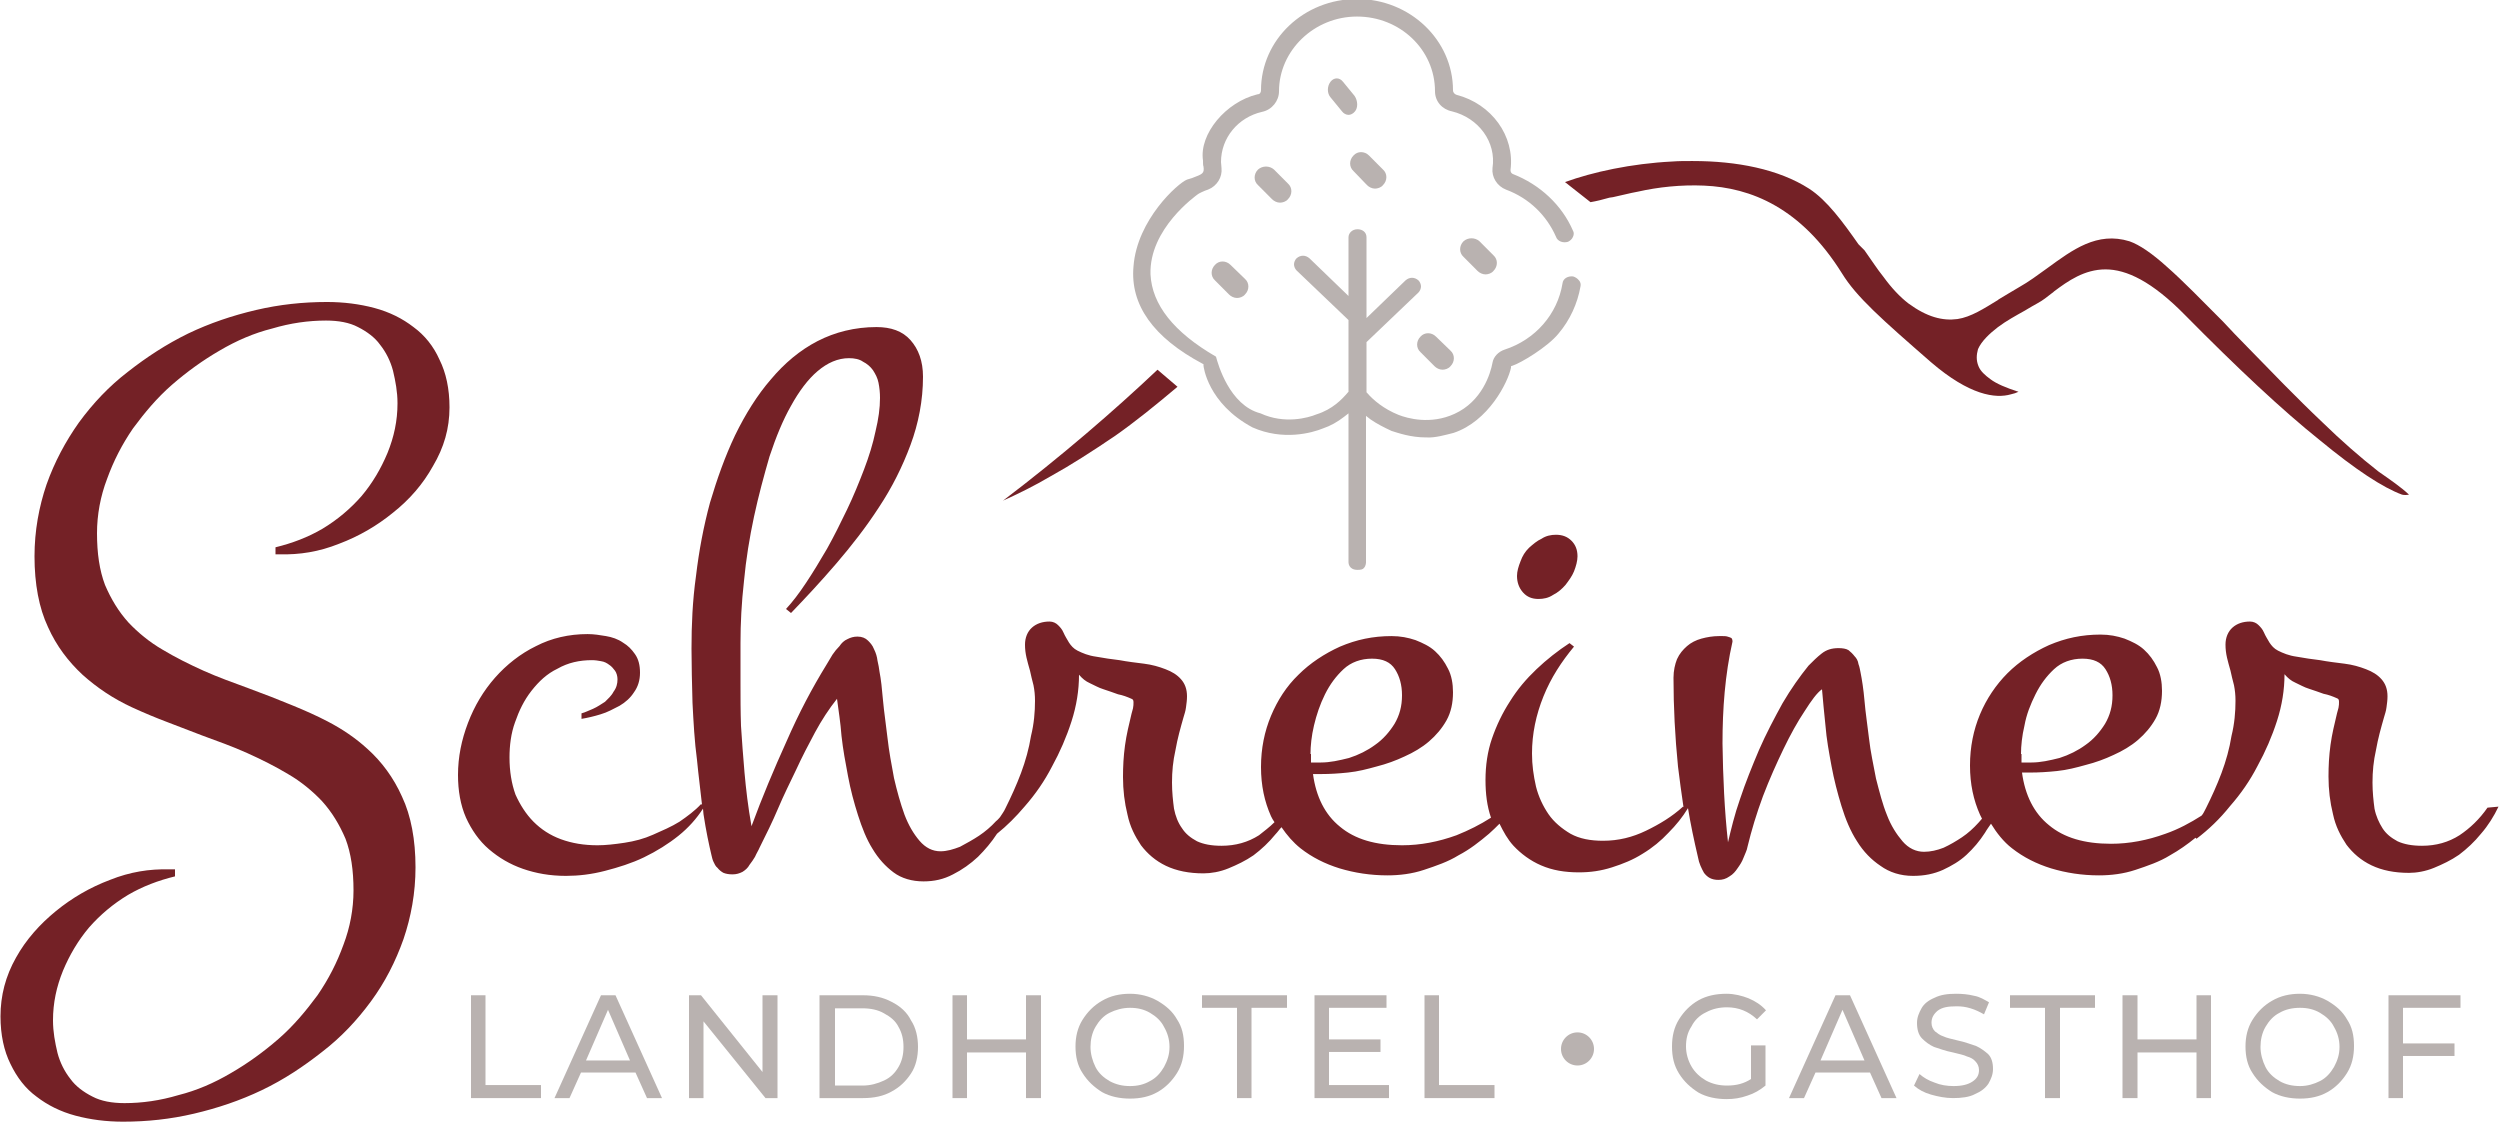 <svg width="216" height="97" viewBox="0 0 216 97" fill="none" xmlns="http://www.w3.org/2000/svg">
<g clip-path="url(#clip0_3_130)">
<path d="M135.994 49.367C136.166 48.933 136.296 48.457 136.296 48.067C136.296 47.503 136.123 47.07 135.778 46.723C135.432 46.376 135 46.203 134.438 46.203C134.006 46.203 133.574 46.29 133.186 46.55C132.797 46.723 132.451 47.026 132.106 47.33C131.76 47.676 131.544 48.023 131.371 48.5C131.198 48.933 131.069 49.367 131.069 49.757C131.069 50.32 131.242 50.797 131.587 51.187C131.933 51.577 132.365 51.751 132.926 51.751C133.358 51.751 133.79 51.664 134.179 51.404C134.611 51.187 134.957 50.884 135.259 50.537C135.518 50.19 135.821 49.8 135.994 49.367Z" fill="#742126"/>
<path d="M214.92 69.781C214.229 70.778 213.408 71.558 212.501 72.165C211.55 72.772 210.47 73.075 209.261 73.075C208.397 73.075 207.706 72.945 207.144 72.685C206.582 72.382 206.15 72.035 205.848 71.558C205.546 71.081 205.286 70.518 205.157 69.868C205.07 69.218 204.984 68.438 204.984 67.614C204.984 66.66 205.07 65.75 205.286 64.797C205.459 63.8 205.718 62.89 205.978 61.98C206.064 61.676 206.15 61.459 206.194 61.113C206.237 60.766 206.28 60.506 206.28 60.159C206.28 59.552 206.107 59.075 205.762 58.685C205.416 58.295 204.984 58.035 204.422 57.819C203.861 57.602 203.256 57.428 202.565 57.342C201.874 57.255 201.139 57.169 200.448 57.038C199.757 56.952 199.109 56.865 198.418 56.735C197.77 56.648 197.251 56.432 196.819 56.215C196.474 56.042 196.258 55.782 196.085 55.522C195.912 55.218 195.739 54.958 195.61 54.655C195.48 54.351 195.307 54.178 195.134 54.005C194.962 53.831 194.702 53.701 194.4 53.701C193.795 53.701 193.277 53.874 192.888 54.221C192.499 54.568 192.283 55.088 192.283 55.695C192.283 56.085 192.326 56.432 192.413 56.822C192.499 57.169 192.586 57.515 192.715 57.949C192.802 58.339 192.888 58.729 193.018 59.206C193.104 59.639 193.147 60.072 193.147 60.549C193.147 61.503 193.061 62.543 192.802 63.583C192.629 64.667 192.326 65.75 191.938 66.79C191.549 67.831 191.074 68.871 190.598 69.824C190.469 70.041 190.382 70.301 190.21 70.475C189.259 71.081 188.222 71.645 187.099 72.035C185.544 72.598 183.989 72.902 182.39 72.902C180.101 72.902 178.33 72.382 177.034 71.298C175.738 70.258 174.96 68.698 174.701 66.747H175.478C176.126 66.747 176.904 66.704 177.725 66.617C178.589 66.53 179.41 66.314 180.187 66.097C181.051 65.88 181.872 65.577 182.606 65.23C183.384 64.883 184.118 64.45 184.723 63.93C185.328 63.41 185.846 62.803 186.235 62.109C186.624 61.416 186.797 60.593 186.797 59.682C186.797 58.946 186.667 58.209 186.365 57.645C186.062 57.038 185.717 56.562 185.242 56.128C184.766 55.695 184.205 55.435 183.557 55.175C182.909 54.958 182.261 54.828 181.483 54.828C179.885 54.828 178.459 55.131 177.034 55.738C175.694 56.345 174.442 57.169 173.448 58.165C172.454 59.162 171.634 60.376 171.072 61.719C170.51 63.063 170.208 64.537 170.208 66.14C170.208 67.744 170.51 69.131 171.072 70.388C171.115 70.475 171.158 70.561 171.245 70.735C171.158 70.821 171.072 70.951 170.942 71.081C170.51 71.558 170.035 71.992 169.517 72.338C168.998 72.685 168.48 72.988 167.918 73.248C167.357 73.465 166.795 73.595 166.234 73.595C165.542 73.595 164.894 73.292 164.376 72.685C163.858 72.078 163.382 71.341 163.037 70.431C162.648 69.478 162.389 68.438 162.086 67.267C161.87 66.097 161.611 64.97 161.482 63.8C161.352 62.673 161.179 61.589 161.093 60.549C161.006 59.552 160.877 58.729 160.747 58.079C160.704 57.862 160.661 57.602 160.574 57.385C160.531 57.082 160.402 56.865 160.229 56.692C160.099 56.518 159.883 56.302 159.71 56.172C159.494 56.042 159.192 55.998 158.846 55.998C158.285 55.998 157.81 56.128 157.378 56.475C156.989 56.778 156.643 57.125 156.254 57.515C155.52 58.425 154.742 59.509 154.008 60.766C153.317 62.023 152.582 63.41 151.978 64.797C151.373 66.227 150.811 67.614 150.336 69.044C149.861 70.388 149.558 71.688 149.299 72.772C148.997 70.041 148.867 67.18 148.824 64.233C148.824 61.243 149.04 58.295 149.688 55.435C149.688 55.348 149.688 55.261 149.602 55.131C149.515 55.088 149.429 55.045 149.256 55.001C149.126 54.958 148.954 54.958 148.824 54.958C148.694 54.958 148.608 54.958 148.522 54.958C148.003 54.958 147.485 55.045 147.01 55.175C146.534 55.305 146.102 55.522 145.757 55.825C145.411 56.128 145.109 56.475 144.893 56.952C144.72 57.385 144.59 57.949 144.59 58.555C144.59 61.113 144.72 63.627 144.979 66.227C145.109 67.354 145.282 68.524 145.454 69.738L145.411 69.694C144.461 70.561 143.381 71.211 142.214 71.775C141.048 72.338 139.838 72.642 138.499 72.642C137.419 72.642 136.469 72.468 135.691 72.035C134.957 71.601 134.266 71.038 133.79 70.344C133.315 69.651 132.926 68.828 132.71 67.961C132.494 67.007 132.365 66.097 132.365 65.1C132.365 63.41 132.71 61.763 133.358 60.159C134.006 58.555 134.914 57.169 135.994 55.868L135.605 55.565C134.611 56.215 133.618 56.995 132.754 57.819C131.846 58.685 131.112 59.552 130.464 60.593C129.816 61.589 129.298 62.673 128.909 63.8C128.52 64.927 128.347 66.14 128.347 67.397C128.347 68.567 128.477 69.651 128.822 70.648C127.872 71.255 126.922 71.731 125.842 72.165C124.286 72.728 122.731 73.032 121.133 73.032C118.843 73.032 117.072 72.512 115.776 71.428C114.48 70.388 113.702 68.828 113.443 66.877H114.221C114.869 66.877 115.646 66.834 116.467 66.747C117.331 66.66 118.152 66.444 118.93 66.227C119.794 66.01 120.614 65.707 121.349 65.36C122.126 65.013 122.861 64.58 123.466 64.06C124.07 63.54 124.589 62.933 124.978 62.239C125.366 61.546 125.539 60.722 125.539 59.812C125.539 59.075 125.41 58.339 125.107 57.775C124.805 57.169 124.459 56.692 123.984 56.258C123.509 55.825 122.947 55.565 122.299 55.305C121.651 55.088 121.003 54.958 120.226 54.958C118.627 54.958 117.202 55.261 115.776 55.868C114.437 56.475 113.184 57.298 112.19 58.295C111.154 59.292 110.376 60.506 109.814 61.849C109.253 63.193 108.95 64.667 108.95 66.27C108.95 67.874 109.253 69.261 109.814 70.518C109.901 70.691 109.987 70.865 110.117 71.038C109.685 71.471 109.21 71.818 108.778 72.165C107.827 72.772 106.747 73.075 105.538 73.075C104.674 73.075 103.982 72.945 103.421 72.685C102.859 72.382 102.427 72.035 102.125 71.558C101.779 71.081 101.563 70.518 101.434 69.868C101.347 69.218 101.261 68.438 101.261 67.614C101.261 66.66 101.347 65.75 101.563 64.797C101.736 63.8 101.995 62.89 102.254 61.98C102.341 61.676 102.427 61.459 102.47 61.113C102.514 60.766 102.557 60.506 102.557 60.159C102.557 59.552 102.384 59.075 102.038 58.685C101.693 58.295 101.261 58.035 100.699 57.819C100.138 57.602 99.533 57.428 98.842 57.342C98.15 57.255 97.416 57.169 96.725 57.038C96.034 56.952 95.386 56.865 94.695 56.735C94.046 56.648 93.528 56.432 93.096 56.215C92.751 56.042 92.534 55.782 92.362 55.522C92.189 55.218 92.016 54.958 91.886 54.655C91.757 54.351 91.584 54.178 91.411 54.005C91.239 53.831 90.979 53.701 90.677 53.701C90.072 53.701 89.554 53.874 89.165 54.221C88.776 54.568 88.56 55.088 88.56 55.695C88.56 56.085 88.603 56.432 88.69 56.822C88.776 57.169 88.862 57.515 88.992 57.949C89.079 58.339 89.165 58.729 89.294 59.206C89.381 59.639 89.424 60.072 89.424 60.549C89.424 61.503 89.338 62.543 89.079 63.583C88.906 64.667 88.603 65.75 88.215 66.79C87.826 67.831 87.35 68.871 86.875 69.824C86.746 70.128 86.53 70.388 86.4 70.605C86.314 70.691 86.227 70.821 86.055 70.951C85.623 71.428 85.104 71.862 84.586 72.208C84.067 72.555 83.506 72.858 82.944 73.162C82.382 73.379 81.821 73.552 81.259 73.552C80.568 73.552 79.963 73.248 79.445 72.642C78.927 72.035 78.495 71.298 78.149 70.388C77.803 69.434 77.501 68.351 77.242 67.224C77.026 66.054 76.81 64.927 76.68 63.757C76.55 62.586 76.378 61.503 76.291 60.506C76.205 59.509 76.118 58.685 75.989 58.035C75.946 57.732 75.903 57.428 75.816 57.082C75.773 56.735 75.686 56.432 75.514 56.085C75.384 55.738 75.168 55.522 74.995 55.348C74.779 55.131 74.477 55.001 74.088 55.001C73.743 55.001 73.483 55.088 73.224 55.218C72.922 55.348 72.706 55.565 72.533 55.825C72.317 56.042 72.101 56.302 71.928 56.562C71.755 56.865 71.582 57.125 71.41 57.428C70.157 59.466 69.034 61.589 67.954 64.06C66.874 66.444 65.837 68.914 64.93 71.385C64.627 69.694 64.454 68.177 64.325 66.747C64.195 65.317 64.109 63.973 64.022 62.716C63.979 61.459 63.979 60.246 63.979 59.032C63.979 57.862 63.979 56.735 63.979 55.565C63.979 53.874 64.066 52.097 64.282 50.19C64.454 48.327 64.757 46.463 65.146 44.642C65.534 42.822 66.01 41.089 66.485 39.441C67.046 37.751 67.651 36.278 68.343 35.064C69.034 33.807 69.811 32.767 70.632 32.073C71.496 31.337 72.403 30.946 73.354 30.946C73.829 30.946 74.261 31.033 74.563 31.25C74.909 31.423 75.211 31.683 75.427 31.987C75.643 32.333 75.816 32.637 75.903 33.07C75.989 33.504 76.032 33.937 76.032 34.37C76.032 35.281 75.903 36.191 75.643 37.274C75.427 38.315 75.082 39.441 74.65 40.568C74.218 41.695 73.743 42.865 73.181 44.036C72.619 45.206 72.058 46.333 71.453 47.416C70.848 48.457 70.243 49.453 69.638 50.364C69.034 51.274 68.472 52.011 67.91 52.617L68.343 52.964C69.595 51.664 70.891 50.277 72.231 48.717C73.57 47.156 74.823 45.553 75.946 43.819C77.069 42.129 77.976 40.308 78.667 38.445C79.359 36.581 79.747 34.587 79.747 32.55C79.747 31.206 79.359 30.166 78.667 29.386C77.976 28.606 76.983 28.259 75.73 28.259C73.872 28.259 72.144 28.693 70.632 29.473C69.12 30.253 67.781 31.38 66.615 32.767C65.448 34.11 64.411 35.757 63.504 37.621C62.64 39.441 61.949 41.392 61.344 43.429C60.782 45.509 60.394 47.59 60.135 49.757C59.832 51.924 59.746 54.005 59.746 56.042C59.746 57.472 59.789 59.032 59.832 60.722C59.919 62.413 60.005 64.06 60.221 65.663C60.35 67.007 60.523 68.307 60.653 69.521L60.566 69.478C60.048 70.041 59.4 70.518 58.709 70.995C58.018 71.428 57.197 71.775 56.419 72.121C55.642 72.468 54.821 72.685 53.957 72.815C53.093 72.945 52.315 73.032 51.624 73.032C50.458 73.032 49.421 72.858 48.471 72.512C47.52 72.165 46.742 71.645 46.094 70.995C45.447 70.344 44.928 69.521 44.539 68.654C44.194 67.701 44.021 66.617 44.021 65.447C44.021 64.407 44.151 63.366 44.496 62.413C44.842 61.416 45.274 60.506 45.922 59.682C46.57 58.859 47.261 58.209 48.168 57.775C49.075 57.255 50.069 57.038 51.149 57.038C51.451 57.038 51.667 57.082 51.926 57.125C52.229 57.169 52.445 57.298 52.618 57.428C52.834 57.559 53.007 57.775 53.136 57.949C53.266 58.122 53.352 58.425 53.352 58.685C53.352 59.075 53.266 59.422 53.007 59.769C52.834 60.116 52.531 60.376 52.272 60.636C51.926 60.853 51.624 61.069 51.235 61.243C50.89 61.373 50.587 61.546 50.242 61.633V62.109C50.76 62.023 51.322 61.893 51.883 61.719C52.488 61.546 53.007 61.243 53.525 60.983C54.043 60.679 54.475 60.289 54.778 59.812C55.123 59.336 55.296 58.772 55.296 58.122C55.296 57.472 55.166 56.952 54.864 56.518C54.562 56.085 54.259 55.782 53.827 55.522C53.395 55.218 52.877 55.045 52.358 54.958C51.84 54.871 51.322 54.785 50.76 54.785C49.162 54.785 47.65 55.131 46.31 55.825C44.971 56.475 43.762 57.428 42.768 58.555C41.775 59.682 40.997 60.983 40.435 62.456C39.874 63.93 39.571 65.403 39.571 66.964C39.571 68.307 39.787 69.564 40.263 70.648C40.738 71.688 41.386 72.642 42.25 73.379C43.114 74.115 44.064 74.679 45.187 75.069C46.31 75.459 47.52 75.676 48.903 75.676C49.983 75.676 51.106 75.546 52.272 75.242C53.438 74.939 54.562 74.592 55.642 74.072C56.722 73.552 57.758 72.902 58.623 72.208C59.486 71.515 60.178 70.735 60.739 69.868C60.739 69.998 60.782 70.215 60.782 70.344C60.998 71.775 61.258 72.988 61.474 73.899C61.517 74.072 61.56 74.289 61.647 74.462C61.733 74.635 61.819 74.852 61.992 74.982C62.122 75.156 62.338 75.329 62.511 75.416C62.727 75.502 62.986 75.546 63.288 75.546C63.634 75.546 63.893 75.459 64.152 75.329C64.368 75.199 64.627 74.982 64.757 74.722C64.93 74.505 65.103 74.245 65.232 74.029C65.362 73.725 65.534 73.465 65.621 73.248C66.183 72.121 66.744 70.995 67.219 69.868C67.695 68.741 68.256 67.614 68.775 66.53C69.293 65.403 69.855 64.32 70.416 63.28C70.978 62.239 71.626 61.243 72.317 60.376C72.447 61.373 72.619 62.413 72.706 63.583C72.835 64.753 73.051 65.924 73.267 67.05C73.483 68.221 73.786 69.348 74.131 70.431C74.477 71.515 74.866 72.512 75.384 73.335C75.903 74.202 76.507 74.852 77.198 75.372C77.89 75.892 78.797 76.152 79.79 76.152C80.698 76.152 81.519 75.979 82.339 75.546C83.117 75.156 83.851 74.635 84.499 74.029C85.104 73.422 85.666 72.772 86.141 72.035C87.005 71.341 87.782 70.561 88.517 69.694C89.467 68.611 90.245 67.484 90.893 66.227C91.584 64.97 92.146 63.67 92.578 62.326C93.01 60.983 93.226 59.639 93.226 58.295C93.528 58.642 93.787 58.859 94.176 59.032C94.565 59.206 94.91 59.422 95.343 59.552C95.775 59.682 96.207 59.856 96.595 59.986C97.027 60.072 97.373 60.202 97.762 60.376C97.891 60.419 97.934 60.506 97.934 60.679C97.934 60.853 97.934 60.983 97.891 61.199C97.848 61.373 97.805 61.546 97.762 61.676C97.546 62.586 97.33 63.453 97.2 64.407C97.07 65.36 97.027 66.227 97.027 67.137C97.027 68.264 97.157 69.348 97.416 70.388C97.632 71.428 98.064 72.252 98.582 73.032C99.144 73.769 99.835 74.375 100.742 74.809C101.65 75.242 102.73 75.459 103.982 75.459C104.63 75.459 105.408 75.329 106.142 75.025C106.877 74.722 107.611 74.375 108.302 73.899C108.994 73.379 109.642 72.772 110.203 72.078C110.376 71.905 110.549 71.645 110.722 71.471C111.197 72.165 111.715 72.772 112.363 73.292C113.357 74.072 114.48 74.635 115.733 75.025C117.029 75.416 118.411 75.632 119.88 75.632C120.917 75.632 121.997 75.502 123.034 75.156C124.07 74.809 125.107 74.462 126.014 73.899C127.008 73.379 127.829 72.728 128.65 72.035C128.995 71.731 129.254 71.471 129.557 71.168C129.902 71.862 130.248 72.512 130.766 73.075C131.414 73.769 132.235 74.375 133.142 74.765C134.136 75.199 135.216 75.372 136.426 75.372C137.419 75.372 138.326 75.242 139.277 74.939C140.227 74.635 141.091 74.289 141.912 73.769C142.776 73.248 143.51 72.642 144.158 71.948C144.806 71.298 145.368 70.605 145.843 69.824C146.059 71.168 146.362 72.598 146.707 74.072C146.794 74.592 147.01 75.025 147.226 75.416C147.528 75.806 147.874 76.022 148.478 76.022C148.824 76.022 149.126 75.936 149.429 75.719C149.731 75.546 149.947 75.285 150.12 75.025C150.336 74.722 150.509 74.462 150.638 74.115C150.768 73.769 150.941 73.465 150.984 73.162C151.33 71.731 151.762 70.301 152.323 68.784C152.885 67.311 153.49 65.967 154.094 64.71C154.699 63.453 155.304 62.37 155.909 61.459C156.514 60.506 156.989 59.856 157.421 59.552C157.507 60.506 157.594 61.546 157.723 62.716C157.81 63.843 158.026 65.013 158.242 66.184C158.458 67.354 158.76 68.524 159.106 69.651C159.451 70.778 159.883 71.818 160.445 72.685C161.006 73.595 161.698 74.289 162.475 74.809C163.253 75.372 164.203 75.676 165.283 75.676C166.277 75.676 167.098 75.502 167.875 75.156C168.61 74.809 169.301 74.419 169.906 73.855C170.51 73.292 171.029 72.685 171.504 71.948C171.677 71.645 171.85 71.428 172.022 71.168C172.498 71.948 173.102 72.728 173.837 73.292C174.83 74.072 175.954 74.635 177.206 75.025C178.502 75.416 179.885 75.632 181.354 75.632C182.39 75.632 183.47 75.502 184.507 75.156C185.544 74.809 186.581 74.462 187.488 73.899C188.266 73.465 189 72.945 189.691 72.382L189.778 72.468C190.814 71.688 191.808 70.735 192.672 69.651C193.622 68.567 194.4 67.441 195.048 66.184C195.739 64.927 196.301 63.627 196.733 62.283C197.165 60.939 197.381 59.596 197.381 58.252C197.683 58.599 197.942 58.816 198.331 58.989C198.72 59.162 199.066 59.379 199.498 59.509C199.93 59.639 200.362 59.812 200.75 59.942C201.182 60.029 201.528 60.159 201.917 60.332C202.046 60.376 202.09 60.462 202.09 60.636C202.09 60.809 202.09 60.939 202.046 61.156C202.003 61.329 201.96 61.503 201.917 61.633C201.701 62.543 201.485 63.41 201.355 64.363C201.226 65.317 201.182 66.184 201.182 67.094C201.182 68.221 201.312 69.304 201.571 70.344C201.787 71.385 202.219 72.208 202.738 72.988C203.299 73.725 203.99 74.332 204.898 74.765C205.805 75.199 206.885 75.416 208.138 75.416C208.786 75.416 209.563 75.285 210.298 74.982C211.032 74.679 211.766 74.332 212.458 73.855C213.149 73.335 213.797 72.728 214.358 72.035C214.963 71.341 215.482 70.518 215.87 69.694L214.92 69.781ZM113.227 65.143C113.227 64.45 113.314 63.583 113.53 62.673C113.746 61.763 114.048 60.853 114.48 59.986C114.912 59.119 115.43 58.425 116.078 57.819C116.726 57.212 117.59 56.908 118.541 56.908C119.491 56.908 120.139 57.212 120.528 57.819C120.917 58.425 121.133 59.162 121.133 60.072C121.133 61.026 120.917 61.806 120.485 62.543C120.053 63.236 119.491 63.886 118.8 64.363C118.152 64.84 117.374 65.23 116.554 65.49C115.69 65.707 114.912 65.88 114.134 65.88H113.27V65.143H113.227ZM174.614 65.143C174.614 64.45 174.701 63.583 174.917 62.673C175.09 61.719 175.435 60.853 175.867 59.986C176.299 59.119 176.818 58.425 177.466 57.819C178.114 57.212 178.978 56.908 179.928 56.908C180.878 56.908 181.526 57.212 181.915 57.819C182.304 58.425 182.52 59.162 182.52 60.072C182.52 61.026 182.304 61.806 181.872 62.543C181.44 63.236 180.878 63.886 180.187 64.363C179.539 64.84 178.762 65.23 177.941 65.49C177.077 65.707 176.299 65.88 175.522 65.88H174.658V65.143H174.614Z" fill="#742126"/>
<path d="M35.727 28.259C34.776 27.522 33.653 26.959 32.357 26.612C31.061 26.265 29.679 26.092 28.253 26.092C26.18 26.092 24.149 26.309 22.119 26.785C20.088 27.262 18.144 27.912 16.244 28.823C14.386 29.733 12.658 30.86 11.059 32.117C9.418 33.373 8.035 34.847 6.826 36.494C5.659 38.141 4.709 39.918 4.018 41.869C3.37 43.776 2.981 45.856 2.981 48.067C2.981 50.45 3.37 52.531 4.147 54.178C4.882 55.825 5.919 57.168 7.128 58.295C8.381 59.422 9.807 60.376 11.405 61.113C12.442 61.589 13.479 62.023 14.515 62.413C15.509 62.803 16.416 63.15 17.453 63.54C18.749 64.016 20.088 64.493 21.341 65.057C22.594 65.62 23.803 66.227 24.884 66.877C26.007 67.527 27 68.351 27.821 69.218C28.685 70.171 29.333 71.255 29.852 72.468C30.327 73.725 30.543 75.199 30.543 76.933C30.543 78.536 30.24 80.14 29.679 81.614C29.117 83.174 28.383 84.604 27.432 85.991C26.439 87.335 25.359 88.635 24.063 89.762C22.767 90.889 21.384 91.886 19.959 92.709C18.49 93.576 16.978 94.226 15.423 94.616C13.824 95.093 12.269 95.31 10.757 95.31C9.677 95.31 8.727 95.136 7.992 94.746C7.215 94.356 6.523 93.836 6.091 93.229C5.573 92.579 5.184 91.799 4.968 90.975C4.752 90.065 4.579 89.155 4.579 88.158C4.579 86.641 4.882 85.254 5.443 83.867C6.005 82.524 6.739 81.267 7.69 80.14C8.64 79.056 9.763 78.103 11.059 77.323C12.312 76.586 13.695 76.066 15.12 75.719V75.112H14.602C12.917 75.069 11.232 75.329 9.504 76.022C7.776 76.672 6.221 77.583 4.839 78.71C3.456 79.836 2.247 81.18 1.383 82.74C0.475 84.344 0.043 86.034 0.043 87.811C0.043 89.415 0.346 90.802 0.907 91.929C1.469 93.099 2.203 94.053 3.154 94.746C4.104 95.483 5.227 96.046 6.523 96.393C7.819 96.74 9.202 96.913 10.627 96.913C12.701 96.913 14.732 96.697 16.762 96.22C18.792 95.743 20.736 95.093 22.637 94.183C24.538 93.273 26.223 92.146 27.821 90.889C29.463 89.632 30.845 88.158 32.055 86.511C33.264 84.864 34.172 83.087 34.863 81.137C35.511 79.23 35.9 77.149 35.9 74.939C35.9 72.555 35.511 70.475 34.733 68.828C33.999 67.18 32.962 65.794 31.752 64.71C30.715 63.757 29.549 62.976 28.296 62.326C27.389 61.849 26.309 61.373 25.359 60.983C24.106 60.462 22.767 59.942 21.471 59.466C20.175 58.989 18.835 58.512 17.583 57.949C16.33 57.385 15.12 56.778 14.04 56.128C12.917 55.478 11.924 54.655 11.103 53.788C10.239 52.834 9.591 51.751 9.072 50.537C8.597 49.28 8.381 47.806 8.381 46.073C8.381 44.469 8.683 42.865 9.245 41.392C9.807 39.831 10.541 38.401 11.492 37.014C12.485 35.671 13.565 34.37 14.861 33.243C16.157 32.117 17.54 31.12 18.965 30.296C20.434 29.429 21.946 28.779 23.501 28.389C25.099 27.912 26.655 27.696 28.167 27.696C29.247 27.696 30.197 27.869 30.931 28.259C31.709 28.649 32.4 29.169 32.832 29.776C33.351 30.426 33.739 31.206 33.956 32.03C34.172 32.94 34.344 33.85 34.344 34.847C34.344 36.364 34.042 37.751 33.48 39.138C32.919 40.482 32.184 41.739 31.234 42.865C30.284 43.949 29.16 44.903 27.864 45.683C26.611 46.42 25.229 46.94 23.803 47.286V47.893H24.192C25.877 47.937 27.562 47.676 29.29 46.983C31.018 46.333 32.573 45.423 33.956 44.296C35.381 43.169 36.547 41.825 37.411 40.265C38.362 38.661 38.837 37.014 38.837 35.194C38.837 33.59 38.535 32.203 37.973 31.076C37.455 29.906 36.677 28.953 35.727 28.259Z" fill="#742126"/>
<path d="M114.826 90.889H119.275V89.805H114.826V87.075H119.794V85.991H113.573V94.876H120.01V93.749H114.826V90.889Z" fill="#B9B2B0"/>
<path d="M100.008 86.468C99.317 86.078 98.496 85.861 97.632 85.861C96.768 85.861 95.947 86.034 95.213 86.468C94.522 86.858 93.96 87.421 93.528 88.115C93.096 88.808 92.923 89.588 92.923 90.412C92.923 91.279 93.096 92.059 93.528 92.709C93.96 93.403 94.522 93.923 95.213 94.356C95.904 94.746 96.768 94.92 97.632 94.92C98.539 94.92 99.317 94.746 100.008 94.356C100.699 93.966 101.261 93.403 101.693 92.709C102.125 92.016 102.298 91.236 102.298 90.369C102.298 89.459 102.125 88.722 101.693 88.072C101.304 87.378 100.743 86.901 100.008 86.468ZM100.57 92.189C100.267 92.709 99.879 93.142 99.36 93.403C98.842 93.706 98.28 93.836 97.632 93.836C96.984 93.836 96.422 93.706 95.861 93.403C95.343 93.099 94.91 92.709 94.651 92.189C94.392 91.669 94.219 91.062 94.219 90.455C94.219 89.849 94.349 89.242 94.651 88.722C94.954 88.201 95.343 87.768 95.861 87.508C96.379 87.248 96.984 87.075 97.632 87.075C98.28 87.075 98.842 87.205 99.36 87.508C99.879 87.811 100.311 88.201 100.57 88.722C100.872 89.242 101.045 89.805 101.045 90.455C101.045 91.106 100.872 91.626 100.57 92.189Z" fill="#B9B2B0"/>
<path d="M124.33 85.991H123.077V94.876H129.125V93.749H124.33V85.991Z" fill="#B9B2B0"/>
<path d="M103.853 87.075H106.877V94.876H108.13V87.075H111.197V85.991H103.853V87.075Z" fill="#B9B2B0"/>
<path d="M41.947 85.991H40.694V94.876H46.742V93.749H41.947V85.991Z" fill="#B9B2B0"/>
<path d="M88.646 89.805H83.549V85.991H82.296V94.876H83.549V90.932H88.646V94.876H89.942V85.991H88.646V89.805Z" fill="#B9B2B0"/>
<path d="M51.926 85.991L47.909 94.876H49.205L50.198 92.666H54.907L55.901 94.876H57.197L53.179 85.991H51.926ZM50.63 91.626L52.531 87.248L54.432 91.626H50.63Z" fill="#B9B2B0"/>
<path d="M65.88 92.623L60.566 85.991H59.53V94.876H60.782V88.245L66.139 94.876H67.176V85.991H65.88V92.623Z" fill="#B9B2B0"/>
<path d="M77.026 86.555C76.291 86.165 75.47 85.991 74.563 85.991H70.805V94.876H74.563C75.514 94.876 76.334 94.703 77.026 94.313C77.76 93.923 78.278 93.403 78.71 92.752C79.142 92.102 79.315 91.279 79.315 90.455C79.315 89.632 79.142 88.808 78.71 88.158C78.365 87.465 77.803 86.945 77.026 86.555ZM77.63 92.189C77.328 92.709 76.939 93.099 76.378 93.359C75.816 93.619 75.211 93.793 74.52 93.793H72.144V87.118H74.52C75.211 87.118 75.859 87.248 76.378 87.551C76.939 87.855 77.371 88.201 77.63 88.722C77.933 89.242 78.062 89.805 78.062 90.455C78.062 91.106 77.933 91.669 77.63 92.189Z" fill="#B9B2B0"/>
<path d="M212.587 87.075V85.991H206.366V94.876H207.619V91.236H212.069V90.152H207.619V87.075H212.587Z" fill="#B9B2B0"/>
<path d="M173.664 87.075H176.688V94.876H177.984V87.075H181.008V85.991H173.664V87.075Z" fill="#B9B2B0"/>
<path d="M189.778 89.805H184.68V85.991H183.384V94.876H184.68V90.932H189.778V94.876H191.03V85.991H189.778V89.805Z" fill="#B9B2B0"/>
<path d="M201.096 86.468C200.405 86.078 199.584 85.861 198.72 85.861C197.856 85.861 197.035 86.034 196.301 86.468C195.61 86.858 195.048 87.421 194.616 88.115C194.184 88.808 194.011 89.588 194.011 90.412C194.011 91.279 194.184 92.059 194.616 92.709C195.048 93.403 195.61 93.923 196.301 94.356C196.992 94.746 197.856 94.92 198.72 94.92C199.627 94.92 200.405 94.746 201.096 94.356C201.787 93.966 202.349 93.403 202.781 92.709C203.213 92.016 203.386 91.236 203.386 90.369C203.386 89.459 203.213 88.722 202.781 88.072C202.392 87.378 201.83 86.901 201.096 86.468ZM201.658 92.189C201.355 92.709 200.966 93.142 200.448 93.403C199.93 93.663 199.368 93.836 198.72 93.836C198.072 93.836 197.467 93.706 196.949 93.403C196.43 93.099 195.998 92.709 195.739 92.189C195.48 91.669 195.307 91.062 195.307 90.455C195.307 89.849 195.437 89.242 195.739 88.722C196.042 88.201 196.43 87.768 196.949 87.508C197.467 87.205 198.072 87.075 198.72 87.075C199.368 87.075 199.93 87.205 200.448 87.508C200.966 87.811 201.398 88.201 201.658 88.722C201.96 89.242 202.133 89.805 202.133 90.455C202.133 91.106 201.96 91.626 201.658 92.189Z" fill="#B9B2B0"/>
<path d="M158.587 85.991L154.57 94.876H155.866L156.859 92.666H161.568L162.562 94.876H163.858L159.84 85.991H158.587ZM157.291 91.626L159.192 87.248L161.093 91.626H157.291Z" fill="#B9B2B0"/>
<path d="M147.398 87.465C147.96 87.161 148.565 87.031 149.213 87.031C150.206 87.031 151.07 87.378 151.805 88.072L152.582 87.291C152.15 86.815 151.675 86.511 151.07 86.251C150.509 86.034 149.861 85.861 149.17 85.861C148.262 85.861 147.442 86.034 146.75 86.424C146.059 86.815 145.498 87.378 145.066 88.072C144.634 88.765 144.461 89.545 144.461 90.412C144.461 91.322 144.634 92.059 145.066 92.752C145.498 93.446 146.059 93.966 146.75 94.4C147.442 94.79 148.306 94.963 149.17 94.963C149.818 94.963 150.379 94.876 150.984 94.659C151.546 94.486 152.064 94.183 152.539 93.793V90.325H151.286V93.229C150.682 93.619 150.034 93.793 149.213 93.793C148.565 93.793 147.96 93.663 147.398 93.359C146.88 93.056 146.448 92.666 146.146 92.146C145.843 91.626 145.67 91.019 145.67 90.412C145.67 89.762 145.8 89.198 146.146 88.678C146.405 88.158 146.837 87.725 147.398 87.465Z" fill="#B9B2B0"/>
<path d="M170.726 90.369C170.294 90.239 169.776 90.022 169.128 89.892C168.61 89.762 168.178 89.675 167.918 89.545C167.616 89.459 167.357 89.242 167.184 89.112C167.011 88.938 166.882 88.678 166.882 88.375C166.882 87.942 167.054 87.638 167.4 87.335C167.789 87.031 168.307 86.945 169.042 86.945C169.474 86.945 169.819 86.988 170.251 87.118C170.683 87.248 171.029 87.421 171.418 87.638L171.85 86.598C171.461 86.381 171.072 86.121 170.554 86.034C170.035 85.904 169.517 85.861 168.998 85.861C168.264 85.861 167.659 85.948 167.141 86.208C166.622 86.424 166.234 86.728 166.018 87.118C165.802 87.508 165.629 87.898 165.629 88.375C165.629 88.938 165.758 89.415 166.061 89.719C166.363 90.022 166.709 90.282 167.098 90.455C167.53 90.585 168.048 90.802 168.739 90.932C169.258 91.062 169.69 91.149 169.949 91.279C170.251 91.365 170.51 91.496 170.683 91.712C170.856 91.886 170.986 92.146 170.986 92.449C170.986 92.882 170.813 93.186 170.424 93.446C170.035 93.706 169.517 93.836 168.782 93.836C168.221 93.836 167.659 93.749 167.141 93.533C166.622 93.359 166.19 93.099 165.845 92.796L165.37 93.793C165.758 94.139 166.234 94.4 166.838 94.573C167.443 94.746 168.091 94.876 168.739 94.876C169.474 94.876 170.165 94.79 170.64 94.529C171.158 94.313 171.547 94.009 171.806 93.619C172.022 93.229 172.195 92.839 172.195 92.362C172.195 91.799 172.066 91.365 171.763 91.062C171.461 90.802 171.115 90.542 170.726 90.369Z" fill="#B9B2B0"/>
<path d="M136.296 92.059C137.083 92.059 137.722 91.419 137.722 90.629C137.722 89.839 137.083 89.198 136.296 89.198C135.509 89.198 134.87 89.839 134.87 90.629C134.87 91.419 135.509 92.059 136.296 92.059Z" fill="#B9B2B0"/>
<path d="M125.582 37.404C128.606 36.407 130.291 33.027 130.55 31.77V31.64L130.68 31.596C131.371 31.38 133.704 29.993 134.654 28.823C135.648 27.652 136.296 26.222 136.555 24.748C136.598 24.575 136.555 24.358 136.426 24.228C136.296 24.055 136.08 23.925 135.907 23.882C135.475 23.838 135.043 24.055 135 24.488C134.568 27.132 132.667 29.343 129.989 30.21C129.47 30.383 129.038 30.816 128.952 31.337C128.779 32.29 128.045 34.674 125.669 35.757C123.595 36.711 121.608 36.148 120.83 35.844C119.534 35.324 118.627 34.544 118.109 33.937L118.066 33.894V29.559L122.558 25.269C122.688 25.139 122.774 24.922 122.774 24.748C122.774 24.575 122.688 24.358 122.558 24.228C122.213 23.925 121.781 23.925 121.435 24.228L118.066 27.479V20.501C118.066 20.067 117.72 19.807 117.288 19.807C116.813 19.807 116.51 20.154 116.51 20.501V25.572L113.141 22.321C112.795 22.018 112.363 22.018 112.018 22.321C111.888 22.451 111.802 22.668 111.802 22.841C111.802 23.015 111.888 23.232 112.018 23.361L116.51 27.652V33.85L116.467 33.894C115.949 34.501 115.128 35.367 113.746 35.801C113.011 36.104 110.981 36.668 108.907 35.714C106.229 35.021 105.235 31.466 105.062 30.816C101.39 28.693 99.533 26.309 99.403 23.708C99.274 19.764 103.334 16.904 103.507 16.773C103.55 16.73 104.069 16.47 104.371 16.383C105.149 16.08 105.624 15.3 105.538 14.52C105.538 14.346 105.494 14.13 105.494 14C105.494 11.919 106.963 10.142 109.037 9.665C109.901 9.492 110.506 8.712 110.506 7.888C110.506 4.378 113.53 1.43 117.245 1.43C120.96 1.43 123.984 4.291 123.984 7.888C123.984 8.755 124.589 9.449 125.453 9.622C127.742 10.185 129.298 12.266 128.952 14.52C128.866 15.3 129.341 16.08 130.118 16.383C132.106 17.12 133.618 18.594 134.438 20.458C134.568 20.848 135.043 21.021 135.475 20.891C135.648 20.804 135.821 20.674 135.907 20.458C135.994 20.284 135.994 20.067 135.907 19.938C134.957 17.727 133.056 15.95 130.723 15.04C130.594 14.996 130.507 14.866 130.507 14.693C130.896 11.746 128.866 8.972 125.842 8.192C125.712 8.148 125.539 8.018 125.539 7.802C125.539 3.467 121.824 -0.087 117.245 -0.087C112.666 -0.087 108.95 3.424 108.95 7.802C108.95 7.975 108.864 8.148 108.648 8.148C105.926 8.799 103.594 11.572 103.939 13.87C103.939 14.086 103.939 14.303 103.982 14.39C104.069 14.996 103.896 15.04 102.989 15.386L102.557 15.517C101.779 15.82 98.237 18.984 97.934 23.015C97.632 26.352 99.662 29.169 103.896 31.423L103.982 31.466V31.596C103.982 31.64 104.328 34.847 108.216 36.928C110.851 38.098 113.357 37.404 114.307 37.014C114.955 36.798 115.56 36.451 116.122 36.017L116.51 35.714V48.587C116.51 48.673 116.554 49.237 117.288 49.237C117.59 49.237 117.763 49.194 117.85 49.063C118.022 48.89 118.022 48.587 118.022 48.587V35.931L118.411 36.234C118.973 36.624 119.578 36.928 120.226 37.231C120.787 37.404 121.867 37.794 123.206 37.794H123.293C123.984 37.838 124.891 37.578 125.582 37.404Z" fill="#B9B2B0"/>
<path d="M117.029 8.278L116.035 7.065C115.733 6.675 115.258 6.675 114.955 7.065C114.653 7.455 114.653 8.062 114.955 8.408L115.949 9.622C116.078 9.795 116.294 9.925 116.51 9.925C116.683 9.925 116.899 9.839 117.072 9.622C117.331 9.319 117.331 8.712 117.029 8.278Z" fill="#B9B2B0"/>
<path d="M118.109 15.993C118.282 16.167 118.541 16.297 118.8 16.297C119.016 16.297 119.318 16.21 119.491 15.993C119.88 15.603 119.88 14.996 119.491 14.65L118.282 13.436C117.893 13.046 117.288 13.046 116.942 13.436C116.554 13.826 116.554 14.433 116.942 14.78L118.109 15.993Z" fill="#B9B2B0"/>
<path d="M108.691 14.65C108.302 15.04 108.302 15.646 108.691 15.993L109.901 17.207C110.074 17.38 110.333 17.51 110.592 17.51C110.808 17.51 111.11 17.424 111.283 17.207C111.672 16.817 111.672 16.21 111.283 15.863L110.074 14.65C109.685 14.303 109.08 14.303 108.691 14.65Z" fill="#B9B2B0"/>
<path d="M106.315 22.885C105.926 22.495 105.322 22.495 104.976 22.885C104.587 23.275 104.587 23.882 104.976 24.228L106.186 25.442C106.358 25.615 106.618 25.745 106.877 25.745C107.093 25.745 107.395 25.659 107.568 25.442C107.957 25.052 107.957 24.445 107.568 24.098L106.315 22.885Z" fill="#B9B2B0"/>
<path d="M205.502 40.742C203.947 39.528 202.262 38.054 200.664 36.494C198.374 34.327 196.128 31.987 194.184 29.993C193.406 29.213 192.672 28.433 192.067 27.782C190.21 25.919 188.611 24.272 187.229 23.058C185.933 21.888 184.853 21.151 183.989 20.848C181.181 19.981 179.064 21.584 176.861 23.188C176.083 23.752 175.262 24.358 174.485 24.792C173.837 25.182 173.232 25.529 172.67 25.875L172.627 25.919C171.418 26.655 170.294 27.392 169.128 27.566C167.832 27.739 166.493 27.392 164.894 26.222C164.16 25.659 163.426 24.878 162.734 23.925C162.173 23.232 161.654 22.408 161.093 21.628L160.574 21.108C159.235 19.201 157.853 17.294 156.298 16.297C153.662 14.606 150.034 13.913 146.275 13.913H146.102C145.541 13.913 145.022 13.913 144.461 13.956C140.962 14.13 137.592 14.866 135.216 15.733L137.419 17.467C137.938 17.38 138.456 17.25 139.061 17.077L139.363 17.034C140.011 16.904 140.789 16.687 141.523 16.557C143.251 16.167 145.238 15.95 147.226 16.037C151.286 16.21 155.606 17.944 159.149 23.622C160.402 25.659 162.562 27.566 166.838 31.293C170.165 34.154 172.411 34.457 173.75 34.067C173.966 34.024 174.226 33.937 174.398 33.85C173.318 33.504 172.498 33.157 171.979 32.767C171.504 32.42 171.115 32.073 170.942 31.64C170.726 31.12 170.77 30.643 170.899 30.166C171.202 29.473 171.893 28.823 172.627 28.259C173.318 27.739 174.182 27.262 174.96 26.829L175.176 26.699C175.738 26.352 176.299 26.092 176.688 25.789C176.904 25.615 177.206 25.399 177.422 25.225L177.466 25.182C178.675 24.272 180.101 23.275 181.915 23.275C183.73 23.275 185.933 24.315 188.784 27.219C193.32 31.813 197.208 35.454 200.405 38.011C203.558 40.612 205.891 42.129 207.533 42.736C207.706 42.779 207.922 42.779 208.138 42.736C207.446 42.085 206.496 41.435 205.502 40.742Z" fill="#742126"/>
<path d="M86.659 43.256C87.912 42.692 89.338 41.999 90.806 41.132C92.534 40.178 94.349 39.008 96.336 37.664C98.064 36.451 99.835 35.02 101.736 33.417L100.008 31.943C96.25 35.497 91.627 39.485 86.659 43.256Z" fill="#742126"/>
<path d="M126.446 20.848C126.058 21.238 126.058 21.845 126.446 22.191L127.656 23.405C127.829 23.578 128.088 23.708 128.347 23.708C128.563 23.708 128.866 23.622 129.038 23.405C129.427 23.015 129.427 22.408 129.038 22.061L127.829 20.848C127.44 20.501 126.835 20.501 126.446 20.848Z" fill="#B9B2B0"/>
<path d="M124.07 29.083C123.682 28.693 123.077 28.693 122.731 29.083C122.342 29.473 122.342 30.08 122.731 30.426L123.941 31.64C124.114 31.813 124.373 31.943 124.632 31.943C124.848 31.943 125.15 31.857 125.323 31.64C125.712 31.25 125.712 30.643 125.323 30.296L124.07 29.083Z" fill="#B9B2B0"/>
</g>
<defs>
<clipPath id="clip0_3_130">
<rect width="216" height="97" fill="white"/>
</clipPath>
</defs>
</svg>

